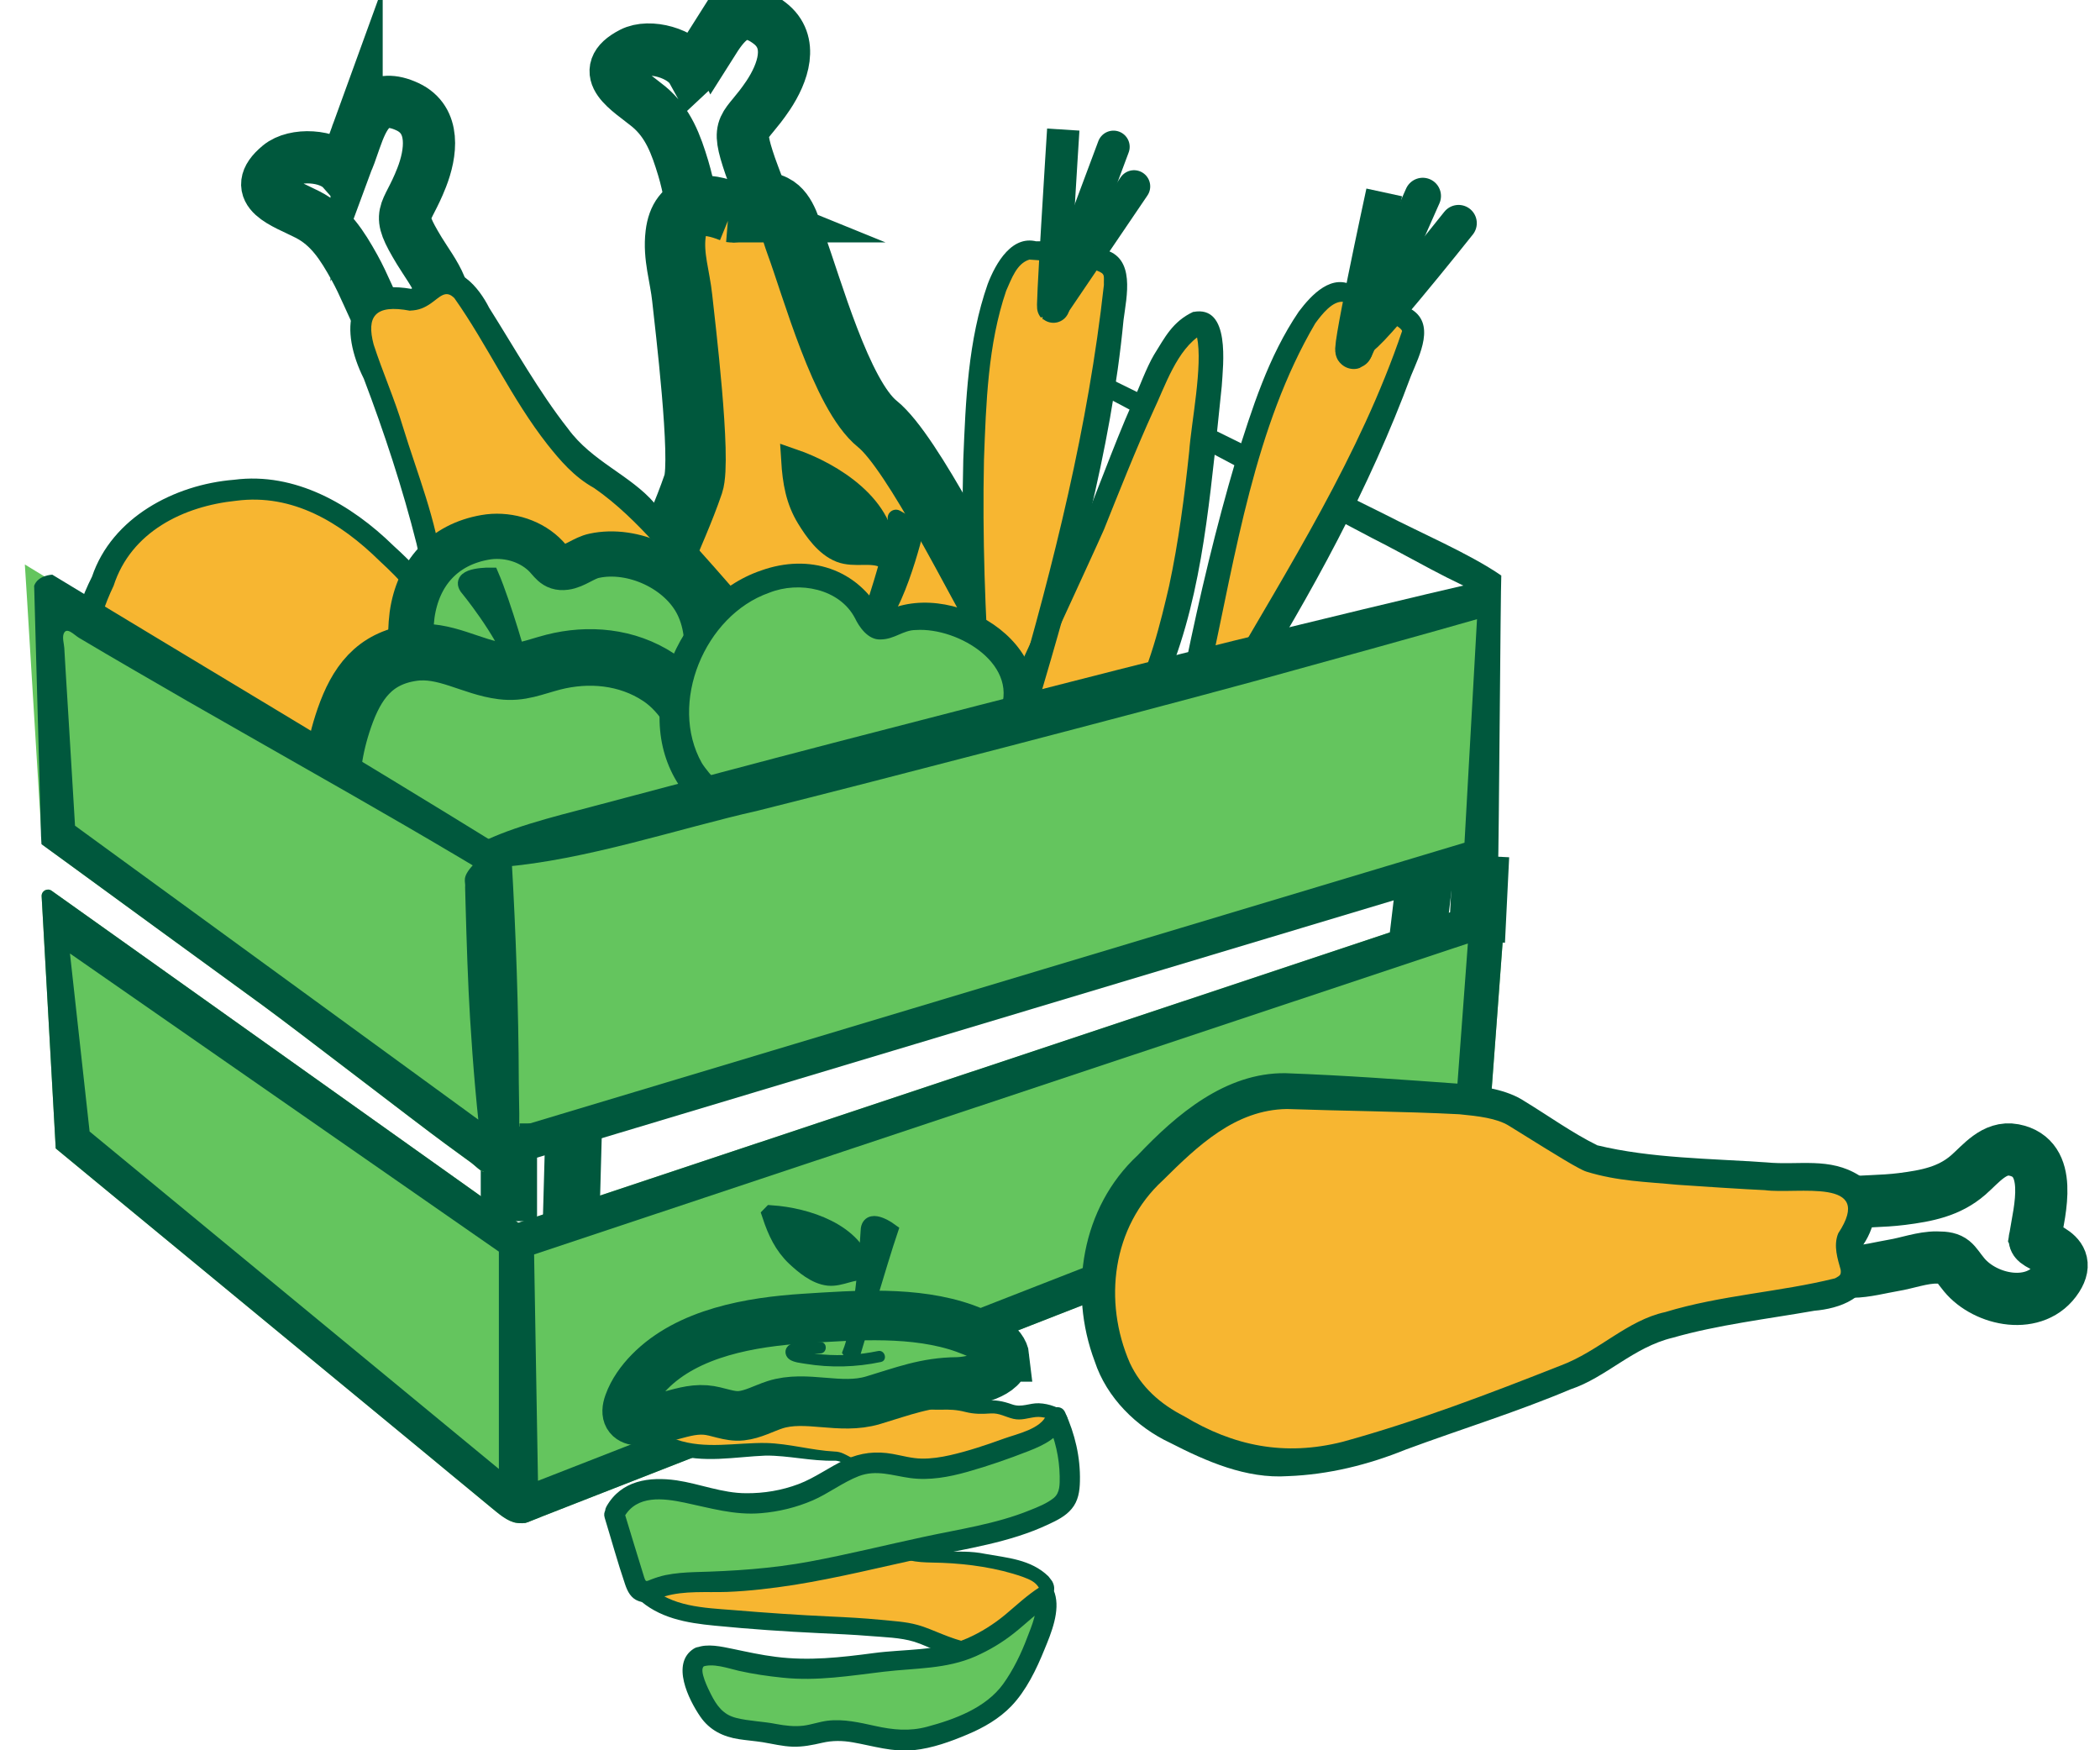 <svg width="72" height="60" viewBox="0 0 72 60" fill="none" xmlns="http://www.w3.org/2000/svg">
<path d="M24.469 1.362C24.217 1.758 23.996 2.185 23.739 2.421C23.41 1.825 22.269 1.506 21.663 1.82C20.409 2.468 21.575 3.105 22.244 3.655C22.912 4.21 23.179 4.951 23.426 5.768C23.626 6.431 23.713 7.11 23.904 7.768C23.965 7.989 23.981 8.267 24.192 8.375C24.448 8.503 25.415 8.169 25.692 8.061C26.638 7.701 25.995 6.493 25.723 5.696C25.199 4.164 25.523 4.488 26.34 3.265C26.833 2.524 27.239 1.445 26.386 0.792C25.451 0.077 24.916 0.674 24.474 1.373L24.469 1.362Z" stroke="#00583D" stroke-width="1.79" stroke-miterlimit="10"/>
<path d="M25.076 7.275C24.192 6.915 23.302 6.879 23.164 8.03C23.071 8.791 23.313 9.48 23.39 10.215C23.482 11.079 24.053 15.762 23.77 16.59C23.446 17.541 23.025 18.446 22.65 19.376C22.182 20.533 22.907 24.024 22.999 25.247C23.092 26.471 23.164 27.571 23.76 28.656C24.366 29.756 25.548 30.614 26.566 31.35C28.678 32.892 30.935 32.84 33.16 31.684C34.086 31.206 34.79 30.368 35.149 29.37C35.453 28.538 35.782 27.412 35.869 26.527C36.018 24.99 35.165 22.79 34.378 21.5C33.566 20.158 31.3 15.51 30.082 14.534C28.848 13.541 27.83 9.824 27.286 8.354C27.131 7.943 26.993 7.244 26.546 7.023C26.001 6.745 25.62 7.367 25.065 7.275" fill="#F7B631"/>
<path d="M25.076 7.275C24.192 6.915 23.302 6.879 23.164 8.03C23.071 8.791 23.313 9.48 23.39 10.215C23.482 11.079 24.053 15.762 23.77 16.59C23.446 17.541 23.025 18.446 22.65 19.376C22.182 20.533 22.907 24.024 22.999 25.247C23.092 26.471 23.164 27.571 23.76 28.656C24.366 29.756 25.548 30.614 26.566 31.35C28.678 32.892 30.935 32.84 33.16 31.684C34.086 31.206 34.79 30.368 35.149 29.37C35.453 28.538 35.782 27.412 35.869 26.527C36.018 24.99 35.165 22.79 34.378 21.5C33.566 20.158 31.3 15.51 30.082 14.534C28.848 13.541 27.83 9.824 27.286 8.354C27.131 7.943 26.993 7.244 26.546 7.023C26.001 6.745 25.62 7.367 25.065 7.275H25.076Z" stroke="#00583D" stroke-width="2.07" stroke-miterlimit="10"/>
<path d="M35.411 11.68C38.094 13.002 44.91 16.348 47.495 17.639C48.662 18.245 50.394 18.986 51.468 19.726L51.093 20.461C49.87 20.024 48.251 19.047 47.074 18.461C44.545 17.135 37.781 13.536 35.17 12.153L35.411 11.685V11.68Z" fill="#00583D"/>
<path d="M23.667 23.484C23.667 22.857 23.667 20.821 22.932 20.667C22.192 20.512 21.616 20.553 20.928 20.44C20.439 20.358 19.987 20.117 19.581 19.839C18.62 19.176 17.69 18.225 16.41 18.492C15.176 18.749 13.239 20.271 14.159 22.497C14.159 22.497 14.868 24.034 15.408 24.312" fill="#64C55E"/>
<path d="M12.226 4.632C12.067 5.069 11.938 5.537 11.738 5.825C11.286 5.311 10.104 5.244 9.579 5.681C8.495 6.58 9.775 6.956 10.54 7.352C11.316 7.747 11.733 8.416 12.149 9.161C12.488 9.768 12.72 10.41 13.043 11.012C13.151 11.212 13.223 11.485 13.455 11.541C13.732 11.613 14.601 11.079 14.853 10.914C15.696 10.359 14.812 9.315 14.375 8.596C13.537 7.213 13.922 7.46 14.457 6.087C14.781 5.259 14.945 4.118 13.974 3.66C12.905 3.162 12.514 3.856 12.226 4.637V4.632Z" stroke="#00583D" stroke-width="1.79" stroke-miterlimit="10"/>
<path d="M14.087 10.277C13.146 10.112 12.273 10.267 12.38 11.423C12.452 12.189 12.838 12.806 13.069 13.511C13.341 14.333 14.904 18.79 14.806 19.659C14.693 20.656 14.477 21.633 14.308 22.62C14.097 23.849 15.557 27.108 15.906 28.28C16.256 29.453 16.559 30.517 17.376 31.447C18.204 32.393 19.545 32.974 20.697 33.478C23.092 34.532 25.286 33.997 27.209 32.388C28.01 31.72 28.519 30.753 28.658 29.699C28.776 28.82 28.858 27.648 28.75 26.769C28.565 25.237 27.26 23.273 26.216 22.178C25.132 21.042 21.925 16.986 20.527 16.292C19.108 15.587 17.32 12.174 16.472 10.853C16.235 10.482 15.947 9.835 15.464 9.706C14.873 9.552 14.632 10.241 14.071 10.267" fill="#F7B631"/>
<path d="M14.061 10.652C12.853 10.421 12.555 10.853 12.812 11.814C13.11 12.734 13.537 13.701 13.809 14.616C14.313 16.261 14.961 17.808 15.171 19.541C15.171 19.695 15.146 19.931 15.125 20.086C15.089 20.42 14.771 22.199 14.709 22.564C14.637 24.456 15.747 26.265 16.307 28.121C16.677 29.339 17.052 30.578 17.998 31.427C19.833 32.835 22.588 34.162 24.927 33.195C25.641 32.928 26.319 32.486 26.91 31.987C28.273 30.871 28.293 28.944 28.267 27.324C28.165 24.774 25.975 22.754 24.418 20.893C23.153 19.469 21.91 17.793 20.368 16.729C19.674 16.343 19.201 15.778 18.774 15.243C17.541 13.675 16.703 11.809 15.582 10.225C15.279 9.907 15.074 10.194 14.765 10.405C14.555 10.549 14.359 10.637 14.066 10.647M14.113 9.891C14.349 9.814 14.477 9.624 14.755 9.465C15.665 8.894 16.425 9.866 16.77 10.549C17.644 11.932 18.481 13.433 19.473 14.693C20.296 15.824 21.611 16.281 22.449 17.258C23.888 18.677 25.153 20.235 26.494 21.715C27.887 23.237 29.239 25.144 29.321 27.283C29.378 29.453 29.105 31.792 27.142 33.087C25.446 34.414 23.056 34.912 21.026 34.115C19.715 33.576 18.461 33.062 17.381 32.095C16.312 31.123 15.855 29.684 15.485 28.368C14.992 26.831 14.262 25.216 13.953 23.561C13.897 23.217 13.866 22.774 13.938 22.435C14.036 21.901 14.359 20.255 14.416 19.746C14.462 19.392 14.37 19.042 14.282 18.641C13.804 16.739 13.167 14.806 12.473 12.981C11.656 11.351 11.764 9.501 14.097 9.902" fill="#00583D"/>
<path d="M11.455 32.64C12.088 32.856 12.751 33.02 13.362 32.902C14.555 32.671 14.919 31.458 15.408 30.46C15.958 29.345 15.495 25.808 15.49 24.579C15.49 23.355 15.5 22.25 14.986 21.124C14.462 19.983 13.347 19.042 12.386 18.23C10.391 16.533 8.135 16.42 5.832 17.407C4.877 17.819 4.111 18.6 3.679 19.567C3.319 20.379 2.903 21.474 2.754 22.353C2.26 25.211 3.761 29.108 6.388 30.517C7.626 31.18 9.101 31.812 10.427 32.275C10.746 32.388 11.096 32.522 11.45 32.645" fill="#F7B631"/>
<path d="M11.62 32.152C13.809 32.979 14.2 31.972 15.002 30.249C15.356 29.262 15.228 28.147 15.213 27.041C14.992 25.222 15.367 23.114 14.709 21.386C14.37 20.569 13.717 19.875 13.018 19.232C11.671 17.906 10.027 16.914 8.099 17.166C6.29 17.351 4.491 18.23 3.895 20.081C2.661 22.646 2.939 25.659 4.496 28.008C6.053 30.476 9.076 31.093 11.62 32.146M11.286 33.118C8.546 32.11 5.252 31.211 3.679 28.527C2.009 25.936 1.767 22.512 3.155 19.767C3.838 17.741 5.982 16.61 8.027 16.446C10.119 16.174 12.046 17.294 13.491 18.708C14.22 19.371 14.956 20.117 15.377 21.099C16.148 23.032 15.773 24.98 16.05 26.99C16.091 28.152 16.271 29.463 15.824 30.645C14.883 32.989 13.902 34.007 11.291 33.123" fill="#00583D"/>
<path d="M42.371 23.587C42.371 23.587 46.143 17.407 47.279 14.482C48.415 11.557 48.908 11.3 47.952 10.781C46.996 10.261 46.256 10.097 46.256 10.097C46.256 10.097 45.3 9.259 43.805 12.786C42.314 16.312 41.065 22.887 41.065 22.887C41.065 22.887 39.138 27.921 39.678 27.746C40.217 27.571 42.366 23.592 42.366 23.592" fill="#F7B631"/>
<path d="M46.632 11.454C46.277 12.349 50.008 7.65 50.008 7.65" stroke="#00583D" stroke-width="1.25" stroke-linecap="round" stroke-linejoin="round"/>
<path d="M46.462 11.937C46.107 12.832 47.459 6.596 47.459 6.596" stroke="#00583D" stroke-width="1.25" stroke-miterlimit="10"/>
<path d="M46.462 11.937C46.411 12.071 48.78 6.719 48.78 6.719" stroke="#00583D" stroke-width="1.25" stroke-linecap="round" stroke-linejoin="round"/>
<path d="M35.17 24.101C35.17 24.101 37.452 16.436 37.837 12.991C38.223 9.547 38.675 9.13 37.504 8.848C36.332 8.565 35.499 8.596 35.499 8.596C35.499 8.596 34.24 7.974 33.644 12.158C33.047 16.348 33.577 23.715 33.577 23.715C33.577 23.715 32.939 29.632 33.469 29.293C33.998 28.954 35.165 24.096 35.165 24.096" fill="#F7B631"/>
<path d="M36.126 10.452L38.881 6.39" stroke="#00583D" stroke-width="1.11" stroke-linecap="round" stroke-linejoin="round"/>
<path d="M36.126 10.451C36.018 11.325 36.455 4.442 36.455 4.442" stroke="#00583D" stroke-width="1.11" stroke-miterlimit="10"/>
<path d="M36.126 10.452C36.111 10.585 38.177 5.033 38.177 5.033" stroke="#00583D" stroke-width="1.11" stroke-linecap="round" stroke-linejoin="round"/>
<path d="M41.06 11.079C41.06 11.079 41.769 10.781 41.43 13.48C41.096 16.184 40.88 20.805 39.164 24.188C37.442 27.571 34.99 26.018 34.99 26.018L34.98 23.607C34.98 23.607 37.709 17.747 37.853 17.202C37.997 16.657 39.734 12.683 39.734 12.683C39.734 12.683 40.433 11.274 41.06 11.074" fill="#F7B631"/>
<path d="M14.616 22.754C14.061 22.445 13.861 21.592 13.938 21.026C14.138 19.597 15.022 18.61 16.446 18.363C17.145 18.24 17.926 18.446 18.45 18.934C18.712 19.176 18.795 19.443 19.185 19.392C19.52 19.351 19.838 19.068 20.183 18.996C21.509 18.708 23.153 19.464 23.744 20.698C24.356 21.972 23.981 23.731 23.158 24.8" fill="#64C55E"/>
<path d="M14.529 23.962C13.974 23.654 14.051 21.654 14.128 21.083C14.328 19.654 15.212 18.667 16.636 18.42C17.335 18.297 18.116 18.502 18.641 18.991C18.903 19.232 18.985 19.5 19.376 19.448C19.71 19.407 20.028 19.124 20.373 19.052C21.699 18.765 23.343 19.52 23.934 20.754C24.546 22.029 24.171 23.787 23.349 24.857" stroke="#00583D" stroke-width="1.55" stroke-miterlimit="10"/>
<path d="M17.859 22.821C17.859 22.821 17.263 20.708 16.837 19.721C16.837 19.721 15.726 19.7 16.009 20.127C16.009 20.127 17.217 21.587 17.643 22.754L17.859 22.816V22.821Z" fill="#00583D"/>
<path d="M17.859 22.821C17.859 22.821 17.263 20.708 16.837 19.721C16.837 19.721 15.726 19.7 16.009 20.127C16.009 20.127 17.217 21.587 17.643 22.754L17.859 22.816V22.821Z" stroke="#00583D" stroke-width="0.53" stroke-miterlimit="10"/>
<path d="M41.934 23.335C44.175 19.453 46.632 15.598 48.071 11.351C48.071 11.331 48.045 11.279 47.927 11.197C47.377 10.827 46.652 10.58 46.041 10.344C45.681 10.323 45.336 10.755 45.095 11.084C43.018 14.616 42.366 18.991 41.497 22.965C40.988 24.481 40.315 26.013 40.058 27.586C40.048 27.427 39.801 27.237 39.611 27.278C39.487 27.309 39.565 27.288 39.513 27.293C40.433 26.178 41.184 24.671 41.934 23.335ZM42.808 23.839C41.975 25.247 41.24 26.795 40.109 28.023C39.996 28.1 39.904 28.183 39.729 28.208C39.529 28.26 39.241 28.075 39.189 27.926C39.087 27.694 39.117 27.535 39.143 27.329C39.441 25.864 40.212 23.916 40.644 22.805C41.132 20.43 41.687 18.086 42.376 15.757C42.926 14.014 43.481 12.225 44.529 10.683C44.951 10.123 45.681 9.315 46.472 9.84L46.323 9.768C47.053 9.948 47.67 10.194 48.333 10.57C49.253 11.063 48.662 12.189 48.379 12.878C46.955 16.734 44.961 20.358 42.803 23.833" fill="#00583D"/>
<path d="M34.774 23.993C36.136 19.32 37.313 14.6 37.848 9.768C37.837 9.449 37.915 9.393 37.601 9.274C36.897 9.053 35.992 8.94 35.293 8.899C34.856 9.033 34.682 9.557 34.497 9.968C33.87 11.809 33.808 13.814 33.736 15.762C33.679 18.399 33.777 21.057 33.952 23.695C33.834 25.473 33.525 27.293 33.705 29.072C33.71 29.098 33.7 29.046 33.669 29.026C33.669 29.021 33.572 28.933 33.499 28.928C33.428 28.918 33.371 28.913 33.304 28.944C33.227 28.99 33.263 28.964 33.253 28.969C33.998 27.422 34.327 25.674 34.774 24.003M35.561 24.214C35.083 25.946 34.743 27.787 33.906 29.411C33.828 29.504 33.751 29.612 33.608 29.674C33.453 29.766 33.171 29.674 33.093 29.555C32.944 29.37 32.934 29.201 32.903 29.005C32.8 27.334 33.063 25.16 33.201 23.756C33.037 21.088 32.96 18.425 33.027 15.752C33.109 13.737 33.186 11.675 33.864 9.737C34.132 9.038 34.712 7.974 35.643 8.308L35.483 8.272C36.306 8.256 37.041 8.334 37.848 8.555C38.948 8.822 38.624 10.169 38.521 10.971C38.089 15.49 36.84 19.88 35.561 24.214Z" fill="#00583D"/>
<path d="M40.916 10.693C42.196 10.452 41.934 12.508 41.888 13.243L41.646 15.582C41.302 18.723 40.891 22.003 39.272 24.8C38.362 26.46 36.378 27.37 34.656 26.203V26.018L34.646 23.612C34.646 23.54 34.646 23.53 34.677 23.463C35.17 22.399 36.409 19.716 36.856 18.677C37.539 17.104 38.141 15.351 38.83 13.803C39.035 13.341 39.313 12.585 39.565 12.164C39.934 11.577 40.197 11.022 40.916 10.688M41.204 11.459C40.351 11.968 39.95 13.233 39.534 14.107C38.968 15.346 38.336 16.939 37.848 18.158C37.622 18.672 36.995 20.029 36.753 20.559L35.283 23.751L35.314 23.607L35.324 26.013C35.324 26.013 35.165 25.725 35.17 25.736C38.429 27.17 39.544 22.399 40.084 20.086C40.407 18.579 40.608 17.037 40.772 15.485C40.844 14.477 41.245 12.534 41.04 11.552C40.973 11.305 40.957 11.526 41.204 11.454" fill="#00583D"/>
<path d="M18.075 52.186C17.973 52.222 17.844 52.222 17.721 52.206C17.402 52.165 17.083 51.877 16.837 51.677C16.626 51.507 16.42 51.332 16.215 51.163C15.711 50.746 15.213 50.335 14.709 49.919C13.367 48.808 12.021 47.703 10.674 46.593C9.281 45.446 7.894 44.3 6.501 43.153C5.411 42.254 4.321 41.359 3.232 40.459C2.79 40.094 2.353 39.734 1.911 39.369L1.428 30.727C1.417 30.542 1.623 30.429 1.772 30.537L18.291 42.289V51.466C18.291 51.615 18.312 51.78 18.291 51.929C18.271 52.068 18.188 52.145 18.075 52.186Z" fill="#64C55E"/>
<path d="M17.721 51.996C17.546 51.831 17.356 51.651 17.263 51.435C17.207 51.291 17.248 51.039 17.248 50.885C17.217 49.065 17.186 47.245 17.155 45.425C17.135 44.331 17.119 43.236 17.099 42.141L17.515 42.002L51.643 30.635C51.643 30.635 51 39.297 50.995 39.318C50.995 39.37 50.394 39.555 50.343 39.575C49.633 39.853 48.924 40.13 48.215 40.408C47.12 40.835 46.025 41.261 44.93 41.688C43.563 42.223 42.196 42.757 40.829 43.292C39.297 43.888 37.771 44.485 36.239 45.081L31.505 46.932C29.989 47.523 28.473 48.114 26.957 48.711C25.615 49.235 24.274 49.759 22.932 50.284C21.874 50.695 20.82 51.111 19.761 51.523C19.376 51.672 18.99 51.826 18.605 51.975C18.451 52.037 18.302 52.099 18.152 52.155C17.993 52.212 17.967 52.217 17.829 52.093C17.798 52.068 17.767 52.037 17.736 52.006" fill="#64C55E"/>
<path d="M17.721 51.996C17.546 51.831 17.356 51.651 17.263 51.435C17.207 51.291 17.248 51.039 17.248 50.885C17.217 49.065 17.186 47.245 17.155 45.425C17.135 44.331 17.119 43.236 17.099 42.141L17.515 42.002L51.643 30.635C51.643 30.635 51 39.297 50.995 39.318C50.995 39.37 50.394 39.555 50.343 39.575C49.633 39.853 48.924 40.13 48.215 40.408C47.12 40.835 46.025 41.261 44.93 41.693C43.563 42.228 42.196 42.763 40.829 43.297C39.297 43.894 37.771 44.49 36.239 45.086L31.5 46.937C29.984 47.528 28.468 48.119 26.952 48.716C25.61 49.24 24.269 49.764 22.927 50.289C21.868 50.7 20.815 51.117 19.756 51.528C19.37 51.677 18.985 51.831 18.6 51.98C18.445 52.042 18.296 52.104 18.147 52.16C17.988 52.217 17.962 52.222 17.823 52.093C17.793 52.068 17.762 52.037 17.731 52.006M18.312 42.999L18.445 50.762L49.87 38.49L50.327 32.342L18.307 43.004L18.312 42.999Z" fill="#00583D"/>
<path d="M18.075 52.186C17.973 52.222 17.844 52.222 17.721 52.206C17.402 52.165 17.083 51.877 16.837 51.677C16.631 51.507 16.42 51.332 16.215 51.163C15.711 50.752 15.213 50.335 14.709 49.919C13.362 48.808 12.021 47.703 10.674 46.593C9.281 45.446 7.894 44.3 6.501 43.153C5.411 42.254 4.321 41.359 3.232 40.459C2.79 40.094 2.353 39.734 1.911 39.369L1.428 30.727C1.417 30.542 1.623 30.429 1.772 30.537L18.291 42.289V51.466C18.291 51.615 18.312 51.78 18.291 51.929C18.271 52.068 18.188 52.145 18.075 52.186ZM3.072 38.788L17.104 50.356V42.906L2.399 32.686L3.072 38.788Z" fill="#00583D"/>
<path d="M69.776 42.413C69.925 41.498 70.428 39.688 69.046 39.421C68.373 39.292 67.92 39.899 67.483 40.279C66.826 40.85 66.055 40.994 65.207 41.102C64.523 41.189 63.839 41.169 63.156 41.246C62.93 41.272 62.652 41.241 62.513 41.431C62.344 41.662 62.518 42.67 62.58 42.963C62.781 43.95 64.081 43.518 64.908 43.379C65.386 43.302 65.911 43.102 66.404 43.107C67 43.107 66.969 43.246 67.34 43.698C68.069 44.587 69.801 44.953 70.531 43.811C71.174 42.809 69.575 42.747 69.781 42.423L69.776 42.413Z" stroke="#00583D" stroke-width="1.79" stroke-miterlimit="10"/>
<path d="M63.449 42.485C63.953 41.673 64.132 40.804 63.017 40.475C62.282 40.259 61.562 40.382 60.822 40.341C59.959 40.29 55.241 40.089 54.47 39.673C53.586 39.2 52.758 38.634 51.905 38.11C50.841 37.457 47.279 37.606 46.056 37.498C44.838 37.39 43.738 37.277 42.571 37.688C41.389 38.105 40.351 39.133 39.451 40.017C37.586 41.852 37.267 44.089 38.043 46.474C38.367 47.467 39.076 48.299 40.001 48.813C40.772 49.245 41.831 49.759 42.689 49.986C44.18 50.381 46.488 49.898 47.891 49.338C49.345 48.752 54.305 47.281 55.467 46.238C56.644 45.184 60.478 44.788 62.02 44.49C62.452 44.408 63.161 44.382 63.454 43.981C63.819 43.487 63.264 43.009 63.449 42.48" fill="#F7B631"/>
<path d="M63.022 42.284C64.307 40.341 61.609 40.948 60.514 40.799C59.892 40.773 58.15 40.66 57.507 40.614C56.438 40.511 55.467 40.495 54.398 40.166C54.326 40.146 54.187 40.074 54.12 40.038C53.652 39.796 52.218 38.886 51.746 38.598C51.324 38.331 50.671 38.259 50.034 38.197C48.173 38.1 46.03 38.084 44.123 38.017C42.35 38.043 41.06 39.282 39.868 40.464C38.13 42.058 37.817 44.608 38.737 46.721C39.123 47.549 39.785 48.135 40.603 48.551C42.294 49.569 44.041 49.929 46.035 49.425C48.564 48.731 51.077 47.77 53.503 46.813C54.824 46.32 55.785 45.261 57.096 44.978C58.998 44.397 61.043 44.289 62.914 43.822C63.079 43.729 63.13 43.714 63.109 43.529C63.012 43.174 62.847 42.706 63.027 42.274M63.88 42.68C63.906 42.654 63.88 42.68 63.891 42.721C63.901 42.942 63.994 43.081 64.04 43.385C64.23 44.5 63.022 44.865 62.21 44.932C60.596 45.215 58.895 45.415 57.353 45.857C55.996 46.181 55.071 47.22 53.848 47.626C51.987 48.412 50.07 48.998 48.194 49.693C46.914 50.212 45.552 50.551 44.159 50.602C42.725 50.7 41.353 50.093 40.12 49.461C38.963 48.921 37.94 47.908 37.534 46.67C36.624 44.253 37.082 41.39 39.009 39.601C40.335 38.202 42.016 36.768 44.067 36.789C46.154 36.866 48.009 37.005 50.142 37.159C50.846 37.246 51.663 37.349 52.27 37.75C53.113 38.264 53.894 38.83 54.763 39.261C56.603 39.709 58.664 39.714 60.565 39.847C61.665 39.956 62.729 39.652 63.752 40.3C64.579 40.84 64.343 42.007 63.875 42.68" fill="#00583D"/>
<path d="M23.087 28.558C24.803 27.185 23.94 23.972 22.274 22.872C21.18 22.147 19.854 22.044 18.661 22.348C17.988 22.523 17.541 22.738 16.898 22.656C15.85 22.528 14.935 21.87 13.83 22.029C12.514 22.219 11.908 23.073 11.496 24.25C9.98 28.635 12.93 30.337 13.881 30.486" fill="#64C55E"/>
<path d="M23.4 28.908C25.117 27.535 24.253 24.322 22.588 23.222C21.493 22.497 20.167 22.394 18.975 22.697C18.301 22.872 17.854 23.088 17.212 23.006C16.163 22.877 15.248 22.219 14.143 22.379C12.828 22.569 12.221 23.422 11.81 24.599C10.294 28.985 13.244 30.686 14.195 30.835" stroke="#00583D" stroke-width="1.94" stroke-miterlimit="10"/>
<path d="M16.713 29.36L17.14 39.441L50.779 29.34L51.278 20.425L16.713 29.36Z" fill="#64C55E"/>
<path d="M48.867 29.915L48.58 32.331" stroke="#00583D" stroke-width="1.93" stroke-miterlimit="10"/>
<path d="M17.448 38.511V41.863" stroke="#00583D" stroke-width="1.93" stroke-miterlimit="10"/>
<path d="M50.779 29.34L50.635 32.27" stroke="#00583D" stroke-width="1.93" stroke-miterlimit="10"/>
<path d="M17.803 37.051C17.803 34.676 17.7 31.92 17.561 29.545C17.515 29.35 17.659 29.036 17.248 29.062C12.129 25.9 6.979 23.073 1.823 19.942L0.852 19.351L0.924 20.487L1.423 28.666L1.438 28.944C1.438 28.944 1.654 29.103 1.664 29.108C2.024 29.37 2.384 29.633 2.738 29.895C3.643 30.558 4.553 31.216 5.457 31.879C6.645 32.743 7.832 33.612 9.019 34.475C10.222 35.354 14.328 38.526 15.279 39.22C15.577 39.436 15.876 39.657 16.174 39.873C16.276 39.95 16.456 40.141 16.585 40.171C16.867 40.238 17.731 39.519 17.762 39.292C17.854 38.567 17.798 37.786 17.798 37.056" fill="#64C55E"/>
<path d="M16.204 29.663C16.045 29.566 15.88 29.468 15.721 29.375C13.259 27.915 10.761 26.507 8.274 25.088C7.035 24.384 5.796 23.674 4.563 22.954C3.941 22.595 3.324 22.23 2.707 21.864C2.543 21.767 2.281 21.469 2.183 21.726C2.132 21.864 2.193 22.065 2.204 22.209C2.219 22.471 2.235 22.733 2.25 22.995L2.358 24.754L2.589 28.584L2.348 28.142L17.494 39.179L16.549 39.688C16.348 38.094 16.215 36.511 16.117 34.917C16.045 33.776 15.994 32.172 15.963 31.021L15.947 30.424C15.973 30.203 15.814 30.1 16.209 29.663M17.232 29.057C17.643 29.036 17.5 29.345 17.546 29.54C17.685 31.915 17.782 34.671 17.787 37.046C17.787 37.776 17.844 38.557 17.751 39.282C17.721 39.508 16.857 40.228 16.574 40.161C16.446 40.13 16.271 39.94 16.163 39.863C15.865 39.647 15.567 39.426 15.269 39.21C14.318 38.516 10.211 35.344 9.009 34.465C7.821 33.601 6.634 32.733 5.442 31.869C4.537 31.206 3.627 30.548 2.723 29.884C2.363 29.622 2.003 29.36 1.649 29.103C1.638 29.098 1.423 28.939 1.423 28.939L1.407 28.661L1.171 20.081C1.299 19.716 1.793 19.7 1.793 19.7C6.948 22.831 12.113 25.895 17.232 29.057Z" fill="#00583D"/>
<path d="M27.178 15.778C28.519 16.24 30.385 17.392 30.313 19.073C29.866 18.862 29.295 19.073 28.822 18.888C28.334 18.698 27.959 18.168 27.702 17.747C27.332 17.145 27.224 16.513 27.178 15.778Z" fill="#00583D"/>
<path d="M27.178 15.778C28.519 16.24 30.385 17.392 30.313 19.073C29.866 18.862 29.295 19.073 28.822 18.888C28.334 18.698 27.959 18.168 27.702 17.747C27.332 17.145 27.224 16.513 27.178 15.778V15.778Z" stroke="#00583D" stroke-width="0.79" stroke-miterlimit="10"/>
<path d="M30.719 17.757L31.392 18.132C31.392 18.132 30.627 21.402 29.696 21.648C29.696 21.648 30.801 18.492 30.719 17.757Z" fill="#00583D"/>
<path d="M30.719 17.757L31.392 18.132C31.392 18.132 30.627 21.402 29.696 21.648C29.696 21.648 30.801 18.492 30.719 17.757V17.757Z" stroke="#00583D" stroke-width="0.57" stroke-linejoin="round"/>
<path d="M19.674 38.495L19.581 41.878" stroke="#00583D" stroke-width="1.94" stroke-miterlimit="10"/>
<path d="M34.8 24.99C35.185 24.085 35.124 22.939 34.26 22.111C33.715 21.587 33.001 21.222 32.256 21.099C31.875 21.037 31.485 21.032 31.105 21.109C30.842 21.16 30.395 21.469 30.148 21.402C29.866 21.325 29.722 20.836 29.547 20.625C29.331 20.363 29.059 20.147 28.766 19.978C28.185 19.639 27.486 19.824 26.808 19.854C25.862 19.895 25.004 20.888 24.227 21.407C22.845 22.343 23.081 24.841 23.256 25.381L23.976 27.309L34.79 24.985L34.8 24.99Z" fill="#64C55E"/>
<path d="M34.229 24.502C35.057 22.821 32.867 21.5 31.403 21.597C30.96 21.597 30.678 21.916 30.19 21.921C29.748 21.942 29.444 21.463 29.316 21.196C28.792 20.183 27.404 19.906 26.366 20.322C24.155 21.099 22.912 24.111 24.063 26.157C24.114 26.244 24.227 26.389 24.31 26.491C24.392 26.599 24.49 26.651 24.407 26.61C24.315 26.61 24.479 26.599 24.644 26.558C24.808 26.522 25.009 26.497 25.148 26.471C26.422 26.265 27.64 25.828 28.92 25.52C30.262 25.268 31.5 25.129 32.801 24.841C33.304 24.723 33.87 24.62 34.291 24.394C34.27 24.409 34.24 24.461 34.229 24.497M35.237 24.923C35.16 25.103 34.99 25.258 34.841 25.345C33.664 25.926 32.338 26.049 31.079 26.301L29.172 26.625C27.902 26.923 26.633 27.36 25.312 27.561C24.86 27.597 24.587 27.761 24.109 27.658C23.703 27.525 23.585 27.298 23.456 27.16C21.488 24.61 23.21 20.533 26.098 19.556C27.738 18.97 29.408 19.489 30.246 21.062C30.267 21.073 30.215 21.042 30.19 21.042C32.518 19.705 36.542 22.085 35.237 24.918" fill="#00583D"/>
<path d="M17.191 29.715C17.412 32.979 17.602 36.182 17.736 39.416L16.97 38.871L50.61 28.769L50.188 29.303L50.687 20.389L51.432 21.001C48.6 21.813 45.773 22.589 42.957 23.366C38.742 24.512 30.231 26.728 25.996 27.787C23.277 28.399 20.095 29.488 17.201 29.72M16.245 29.01C17.381 28.388 18.887 28.023 20.347 27.638L24.731 26.476C29.11 25.309 37.935 23.042 42.33 21.957C45.27 21.242 48.204 20.523 51.134 19.849L51.473 19.726C51.447 20.224 51.391 29.144 51.36 29.792L50.959 29.91L17.32 40.012L16.585 40.233C16.415 36.501 16.312 32.722 16.24 29.01" fill="#00583D"/>
<path d="M35.592 54.761C35.324 54.957 35.149 55.209 34.908 55.419C34.651 55.646 34.348 55.836 34.06 56.031C33.597 56.34 33.083 56.473 32.585 56.679C31.834 56.982 31.027 57.008 30.226 57.07C28.535 57.203 26.849 57.234 25.199 56.9C24.839 56.828 24.454 56.792 24.078 56.91C23.58 57.07 23.729 57.291 23.888 57.707C24.197 58.525 24.839 58.684 25.584 59.152C26.371 59.645 27.512 59.491 28.37 59.393C29.742 59.239 30.986 59.985 32.323 59.347C33.268 58.89 34.096 58.956 34.672 58.041C34.959 57.579 35.221 57.08 35.458 56.586C35.638 56.201 35.946 55.532 35.92 55.096C35.91 54.895 35.833 54.72 35.597 54.767" fill="#64C55E"/>
<path d="M22.747 54.365C22.603 54.412 22.47 54.474 22.367 54.54C22.233 54.633 22.254 54.628 22.346 54.741C22.444 54.859 22.639 54.962 22.773 55.029C23.081 55.183 23.421 55.291 23.76 55.342C24.022 55.389 24.418 55.301 24.654 55.414C24.803 55.486 24.932 55.594 25.106 55.569C25.266 55.543 25.42 55.497 25.584 55.471C25.662 55.461 25.744 55.435 25.816 55.425C25.903 55.414 25.96 55.471 26.037 55.502C26.211 55.579 26.463 55.62 26.654 55.63C26.767 55.63 26.88 55.61 26.988 55.646C27.075 55.676 27.147 55.738 27.234 55.769C27.471 55.846 27.733 55.779 27.974 55.748C28.072 55.733 28.18 55.748 28.278 55.723C28.339 55.707 28.37 55.697 28.437 55.697C28.509 55.697 28.529 55.697 28.596 55.733C28.715 55.785 28.838 55.805 28.966 55.831C29.192 55.872 29.424 55.934 29.65 55.949C30.046 55.969 30.457 55.954 30.842 55.877C31.074 55.831 31.243 55.8 31.454 55.928C31.521 55.969 31.567 56.031 31.639 56.067C31.726 56.108 31.839 56.119 31.932 56.139C32.014 56.155 32.086 56.16 32.168 56.155C32.251 56.155 32.333 56.114 32.415 56.119C32.595 56.129 32.79 56.37 32.61 56.504C32.842 56.468 33.243 56.427 33.469 56.365C33.762 56.283 33.952 56.083 34.199 55.934C34.296 55.872 34.399 55.82 34.492 55.748C34.589 55.676 34.677 55.579 34.774 55.517C35.021 55.368 35.252 55.219 35.473 55.034C35.617 54.91 35.669 54.941 35.787 54.797L35.843 54.689C35.838 54.741 35.854 54.576 35.879 54.474C35.895 54.412 35.895 54.33 35.874 54.268C35.854 54.206 35.812 54.181 35.776 54.129C35.679 53.995 35.525 53.908 35.37 53.841C35.16 53.759 34.964 53.636 34.738 53.605C34.384 53.558 34.029 53.497 33.669 53.466C33.386 53.44 33.109 53.368 32.826 53.358C32.744 53.358 32.682 53.389 32.605 53.394C32.456 53.404 32.317 53.358 32.173 53.358C32.06 53.358 31.958 53.327 31.845 53.322C31.732 53.322 31.634 53.301 31.521 53.291C31.474 53.286 31.423 53.296 31.382 53.291C31.341 53.286 31.305 53.26 31.264 53.255C31.192 53.24 31.105 53.291 31.048 53.219L30.93 53.255C30.801 53.332 30.678 53.384 30.539 53.44C30.19 53.584 29.804 53.651 29.429 53.682C28.997 53.718 28.56 53.656 28.134 53.697C27.902 53.718 27.651 53.8 27.435 53.893C27.358 53.929 27.296 53.975 27.224 54.016C27.059 54.119 26.916 54.17 26.715 54.175C26.422 54.181 26.165 54.139 25.872 54.206C25.497 54.288 25.178 54.324 24.798 54.283C24.305 54.232 23.883 54.129 23.385 54.206C23.2 54.237 22.963 54.283 22.752 54.355" fill="#F7B631"/>
<path d="M36.09 48.572C36.09 48.572 36.105 48.572 36.116 48.572C36.033 48.587 35.92 48.453 35.859 48.412C35.761 48.346 35.633 48.351 35.514 48.346C35.262 48.335 35.036 48.495 34.779 48.464C34.635 48.443 34.528 48.356 34.404 48.289C34.276 48.222 34.183 48.217 34.044 48.217C33.772 48.222 33.535 48.402 33.273 48.268C33.145 48.207 32.996 48.063 32.837 48.073C32.723 48.078 32.615 48.14 32.502 48.15C32.374 48.16 32.271 48.099 32.138 48.119C32.019 48.14 31.901 48.15 31.773 48.145C31.68 48.145 31.557 48.119 31.505 48.042C31.48 48.001 31.485 47.975 31.444 47.944C31.387 47.903 31.269 47.908 31.207 47.893C31.053 47.852 30.883 47.867 30.719 47.867L30.436 47.842C30.256 47.898 30.076 47.955 29.881 48.011C28.745 48.351 27.594 47.821 26.52 48.166C26.139 48.289 25.759 48.5 25.363 48.541C24.932 48.587 24.551 48.376 24.13 48.346C23.657 48.309 23.23 48.464 22.783 48.577C22.367 48.68 21.858 48.793 21.606 48.659L21.668 48.772C21.668 48.885 21.735 48.911 21.822 48.978C21.961 49.091 22.095 49.24 22.254 49.322C22.372 49.379 22.5 49.389 22.614 49.441C22.732 49.497 22.86 49.528 22.968 49.605C23.138 49.723 23.256 49.749 23.467 49.744C23.575 49.744 23.672 49.713 23.775 49.708C23.857 49.708 23.919 49.677 23.996 49.672C24.181 49.656 24.299 49.785 24.464 49.826C24.639 49.867 24.839 49.898 25.009 49.816C25.158 49.744 25.338 49.646 25.502 49.646C25.61 49.646 25.713 49.703 25.816 49.708C25.934 49.708 26.047 49.641 26.165 49.641C26.263 49.641 26.366 49.656 26.463 49.641C26.597 49.615 26.684 49.62 26.823 49.641C26.993 49.662 27.183 49.698 27.327 49.79C27.656 49.996 28.067 49.929 28.447 49.929H28.745C28.807 49.929 28.915 49.908 28.971 49.929C29.043 49.965 29.059 50.057 29.12 50.104C29.157 50.129 29.244 50.165 29.295 50.17L29.362 50.191C29.547 50.114 29.747 50.135 29.948 50.135C30.092 50.135 30.241 50.124 30.38 50.17C30.447 50.191 30.508 50.222 30.575 50.242C30.678 50.279 30.791 50.279 30.894 50.315C30.997 50.35 31.094 50.386 31.207 50.402C31.32 50.417 31.382 50.397 31.49 50.381C31.598 50.366 31.706 50.381 31.814 50.381C32.05 50.381 32.251 50.289 32.472 50.232C32.651 50.186 32.826 50.135 33.001 50.083C33.207 50.021 33.422 50.027 33.623 49.96C34.127 49.8 34.63 49.646 35.103 49.41C35.355 49.286 35.658 49.24 35.874 49.045C35.951 48.973 36.038 48.875 36.069 48.777C36.08 48.736 36.08 48.608 36.131 48.587" fill="#F7B631"/>
<path d="M21.072 51.81C21.144 51.718 21.226 51.636 21.293 51.543C21.329 51.497 21.339 51.425 21.385 51.384C21.401 51.368 21.431 51.363 21.452 51.348C21.483 51.317 21.509 51.255 21.539 51.23C21.724 51.055 22.192 51.266 22.408 51.307C22.598 51.343 22.66 51.266 22.819 51.183C23.035 51.075 23.256 51.153 23.467 51.209C23.549 51.23 23.636 51.235 23.713 51.255C23.801 51.276 23.857 51.343 23.934 51.368C24.109 51.43 24.31 51.286 24.485 51.276C24.659 51.266 24.798 51.301 24.962 51.353C25.101 51.394 25.245 51.415 25.389 51.451C25.595 51.507 25.852 51.677 26.073 51.615C26.16 51.589 26.227 51.523 26.309 51.487C26.402 51.446 26.499 51.44 26.597 51.425C26.931 51.373 27.26 51.322 27.584 51.214C27.733 51.163 27.882 51.127 28.01 51.034C28.123 50.957 28.231 50.88 28.355 50.818C28.725 50.633 29.018 50.345 29.403 50.181C29.588 50.104 29.789 50.124 29.989 50.124C30.133 50.124 30.282 50.114 30.421 50.16C30.488 50.181 30.549 50.212 30.616 50.232C30.719 50.263 30.832 50.268 30.935 50.304C31.038 50.34 31.135 50.376 31.248 50.392C31.361 50.407 31.423 50.386 31.531 50.371C31.639 50.356 31.747 50.371 31.855 50.371C32.091 50.371 32.292 50.279 32.513 50.222C32.693 50.176 32.867 50.124 33.042 50.073C33.248 50.011 33.464 50.016 33.664 49.955C34.168 49.79 34.671 49.641 35.144 49.404C35.396 49.281 35.699 49.235 35.915 49.039C35.992 48.968 36.08 48.87 36.111 48.772C36.121 48.731 36.121 48.603 36.172 48.582C36.362 48.515 36.635 50.119 36.655 50.227C36.691 50.422 36.676 50.638 36.666 50.834C36.66 51.008 36.624 51.266 36.532 51.425C36.388 51.687 36.121 51.708 35.879 51.857C35.782 51.919 35.705 51.96 35.591 52.006C35.381 52.088 35.206 52.217 35 52.309C34.512 52.535 33.962 52.51 33.438 52.587C33.088 52.638 32.744 52.731 32.395 52.798C32.179 52.839 31.958 52.885 31.747 52.957C31.603 53.003 31.464 53.075 31.32 53.106C31.151 53.137 31.038 53.157 30.883 53.25C30.75 53.327 30.632 53.379 30.488 53.435C30.138 53.579 29.753 53.646 29.378 53.677C28.946 53.713 28.509 53.651 28.082 53.692C27.851 53.713 27.599 53.795 27.383 53.887C27.306 53.918 27.244 53.97 27.172 54.011C27.013 54.114 26.864 54.165 26.664 54.17C26.371 54.175 26.114 54.134 25.821 54.201C25.446 54.283 25.127 54.319 24.747 54.283C24.485 54.252 24.233 54.211 23.976 54.155C23.832 54.124 23.719 54.145 23.575 54.165C23.349 54.196 23.174 54.263 22.963 54.34C22.742 54.417 22.516 54.448 22.295 54.525C22.202 54.561 22.131 54.607 22.033 54.561C21.951 54.525 21.93 54.438 21.884 54.371C21.689 54.057 21.529 53.738 21.473 53.373C21.426 53.091 21.334 52.813 21.252 52.541C21.2 52.371 21.149 52.088 21.01 51.949" fill="#64C55E"/>
<path d="M34.435 46.515C34.497 47.096 33.304 47.369 32.816 47.374C31.732 47.384 30.961 47.693 29.933 48.001C28.797 48.34 27.645 47.811 26.571 48.155C26.191 48.279 25.816 48.489 25.42 48.531C24.988 48.577 24.608 48.366 24.186 48.335C23.714 48.299 23.287 48.453 22.84 48.566C22.172 48.731 21.267 48.916 21.56 48.104C21.704 47.703 21.966 47.338 22.269 47.029C23.59 45.682 25.749 45.317 27.579 45.199C29.342 45.086 31.382 44.932 33.078 45.538C33.417 45.662 34.096 45.929 34.312 46.212C34.394 46.32 34.435 46.423 34.445 46.515" fill="#64C55E"/>
<path d="M34.435 46.515C34.497 47.096 33.304 47.369 32.816 47.374C31.732 47.384 30.961 47.693 29.933 48.001C28.797 48.34 27.645 47.811 26.571 48.155C26.191 48.279 25.816 48.489 25.42 48.531C24.988 48.577 24.608 48.366 24.186 48.335C23.714 48.299 23.287 48.453 22.84 48.566C22.172 48.731 21.267 48.916 21.56 48.104C21.704 47.703 21.966 47.338 22.269 47.029C23.59 45.682 25.749 45.317 27.579 45.199C29.342 45.086 31.382 44.932 33.078 45.538C33.417 45.662 34.096 45.929 34.312 46.212C34.394 46.32 34.435 46.423 34.445 46.515H34.435Z" stroke="#00583D" stroke-width="1.7" stroke-miterlimit="10"/>
<path d="M29.234 46.495C29.234 46.495 30.21 43.174 30.549 42.176C30.549 42.176 29.835 41.647 29.753 42.125C29.753 42.125 29.583 45.194 29.136 46.346L29.239 46.5L29.234 46.495Z" fill="#00583D"/>
<path d="M29.234 46.495C29.234 46.495 30.21 43.174 30.549 42.176C30.549 42.176 29.835 41.647 29.753 42.125C29.753 42.125 29.583 45.194 29.136 46.346L29.239 46.5L29.234 46.495Z" stroke="#00583D" stroke-width="0.48" stroke-miterlimit="10"/>
<path d="M28.118 46.006C27.892 46.012 27.661 46.022 27.435 46.027C27.27 46.032 27.08 46.042 26.977 46.191C26.885 46.33 26.936 46.51 27.07 46.603C27.224 46.706 27.44 46.721 27.62 46.752C28.478 46.891 29.347 46.87 30.2 46.69C30.447 46.639 30.344 46.258 30.097 46.315C29.48 46.443 28.843 46.484 28.216 46.433C28.062 46.423 27.908 46.402 27.759 46.382C27.681 46.371 27.61 46.356 27.532 46.341C27.476 46.33 27.383 46.289 27.327 46.294C27.317 46.294 27.311 46.289 27.301 46.284C27.301 46.335 27.296 46.382 27.291 46.433C27.291 46.433 27.337 46.423 27.352 46.423C27.424 46.443 27.543 46.418 27.62 46.413C27.789 46.407 27.959 46.402 28.123 46.397C28.375 46.387 28.375 45.996 28.123 46.006" fill="#00583D"/>
<path d="M21.401 52.001C21.832 51.24 22.742 51.358 23.477 51.512C24.361 51.697 25.183 51.949 26.093 51.872C26.705 51.821 27.296 51.677 27.861 51.435C28.406 51.199 28.889 50.818 29.444 50.602C30.051 50.371 30.601 50.587 31.212 50.669C31.875 50.757 32.538 50.633 33.176 50.453C33.885 50.253 34.579 50.011 35.263 49.744C35.812 49.528 36.347 49.276 36.553 48.68C36.342 48.705 36.126 48.736 35.915 48.762C36.177 49.338 36.321 49.97 36.332 50.602C36.332 50.87 36.352 51.168 36.126 51.353C35.895 51.538 35.586 51.661 35.314 51.769C34.142 52.247 32.873 52.422 31.644 52.69C30.354 52.967 29.074 53.286 27.774 53.528C26.453 53.774 25.153 53.857 23.816 53.892C23.482 53.903 23.143 53.928 22.814 53.995C22.645 54.031 22.485 54.083 22.326 54.144C22.151 54.211 22.146 54.247 22.084 54.062C21.853 53.327 21.632 52.582 21.406 51.846C21.272 51.42 20.599 51.6 20.733 52.032C20.964 52.787 21.175 53.558 21.431 54.309C21.514 54.556 21.632 54.792 21.894 54.885C22.203 54.998 22.49 54.813 22.783 54.725C23.477 54.52 24.222 54.597 24.937 54.571C25.708 54.54 26.474 54.448 27.234 54.33C28.74 54.088 30.221 53.718 31.711 53.394C33.135 53.085 34.61 52.885 35.941 52.258C36.229 52.124 36.537 51.975 36.743 51.723C36.969 51.456 37.02 51.116 37.026 50.777C37.046 49.955 36.856 49.158 36.517 48.412C36.383 48.114 35.967 48.237 35.879 48.495C35.71 48.978 34.862 49.158 34.445 49.307C33.834 49.528 33.212 49.739 32.58 49.883C32.261 49.955 31.932 50.006 31.603 50.001C31.264 49.996 30.945 49.903 30.611 49.842C30.035 49.739 29.516 49.795 28.982 50.037C28.432 50.289 27.949 50.659 27.378 50.875C26.803 51.091 26.191 51.194 25.579 51.188C24.767 51.188 23.991 50.864 23.195 50.746C22.259 50.613 21.303 50.746 20.794 51.641C20.573 52.032 21.175 52.386 21.396 51.995" fill="#00583D"/>
<path d="M24.058 57.147C24.423 56.993 24.968 57.193 25.327 57.275C25.826 57.388 26.33 57.46 26.838 57.512C28.015 57.635 29.141 57.445 30.308 57.306C31.387 57.178 32.441 57.224 33.453 56.777C33.916 56.571 34.358 56.309 34.754 55.995C35.175 55.666 35.545 55.286 35.997 54.998L35.483 54.787C35.617 55.193 35.365 55.748 35.221 56.129C35.016 56.679 34.738 57.25 34.394 57.728C33.798 58.55 32.729 58.941 31.788 59.193C31.181 59.357 30.616 59.301 30.01 59.167C29.47 59.049 28.925 58.92 28.37 58.987C28.087 59.023 27.825 59.121 27.543 59.157C27.229 59.193 26.921 59.157 26.617 59.1C26.16 59.008 25.687 59.003 25.24 58.89C24.788 58.776 24.572 58.468 24.371 58.072C24.299 57.928 23.945 57.239 24.14 57.116C24.52 56.88 24.171 56.273 23.791 56.514C22.989 57.018 23.611 58.267 24.012 58.849C24.33 59.311 24.793 59.537 25.338 59.62C25.605 59.661 25.872 59.681 26.14 59.722C26.489 59.779 26.828 59.866 27.183 59.877C27.527 59.887 27.856 59.82 28.19 59.743C28.545 59.661 28.884 59.666 29.239 59.728C29.938 59.851 30.616 60.072 31.336 59.995C31.968 59.928 32.595 59.702 33.176 59.455C33.726 59.224 34.255 58.92 34.671 58.489C35.185 57.954 35.535 57.224 35.812 56.54C36.044 55.98 36.357 55.219 36.162 54.612C36.095 54.407 35.848 54.278 35.648 54.407C35.221 54.679 34.856 55.024 34.471 55.347C34.075 55.676 33.628 55.959 33.155 56.165C32.148 56.607 31.017 56.525 29.948 56.669C28.822 56.818 27.738 56.941 26.602 56.797C26.104 56.736 25.62 56.628 25.127 56.525C24.747 56.448 24.253 56.329 23.878 56.484C23.472 56.653 23.647 57.332 24.063 57.157" fill="#00583D"/>
<path d="M30.925 53.111C31.793 53.327 32.862 53.075 33.767 53.265C34.528 53.404 35.34 53.45 35.946 54.037C35.992 54.103 36.013 54.114 36.075 54.206C36.167 54.376 36.147 54.484 36.126 54.607C36.08 54.72 36.126 54.844 35.941 54.967L35.766 54.746C35.669 54.782 35.669 54.669 35.658 54.592C35.658 54.581 35.638 54.417 35.648 54.463L35.612 54.417C35.499 54.232 35.324 54.15 35.057 54.052C34.193 53.749 33.212 53.61 32.302 53.574C31.829 53.553 31.315 53.594 30.817 53.368L30.93 53.111H30.925Z" fill="#00583D"/>
<path d="M21.848 54.777C22.578 55.471 23.534 55.635 24.505 55.728C25.703 55.846 26.9 55.928 28.103 55.985C28.678 56.011 29.254 56.036 29.825 56.083C30.318 56.124 30.868 56.134 31.341 56.278C31.886 56.448 32.441 56.813 33.016 56.843C33.392 56.864 33.392 56.283 33.016 56.263C33.016 56.263 32.831 56.211 32.754 56.185C32.6 56.134 32.451 56.078 32.297 56.016C32.019 55.908 31.742 55.779 31.454 55.702C31.053 55.589 30.601 55.569 30.19 55.527C29.619 55.471 29.043 55.44 28.468 55.414C27.352 55.363 26.242 55.286 25.127 55.193C24.135 55.116 23.015 55.08 22.259 54.355C21.987 54.098 21.575 54.51 21.848 54.767" fill="#00583D"/>
<path d="M21.462 48.762C21.488 48.736 21.555 48.829 21.616 48.865C21.668 48.906 21.832 49.055 21.879 49.075C22.105 49.137 22.459 49.101 22.686 49.199L23.189 49.348C24.186 49.692 25.22 49.451 26.263 49.466C27.065 49.487 27.825 49.718 28.612 49.759C28.72 49.759 28.833 49.79 28.92 49.831C29.105 49.913 29.228 50.011 29.367 50.027L29.336 50.289C29.028 50.263 28.874 50.068 28.607 50.073C27.815 50.093 27.034 49.893 26.253 49.898C25.214 49.939 24.099 50.176 23.071 49.831C22.932 49.795 22.47 49.651 22.341 49.631C22.089 49.61 21.807 49.646 21.581 49.471C21.375 49.261 21.221 49.075 21.2 48.762H21.462Z" fill="#00583D"/>
<path d="M30.765 48.083C31.053 48.083 31.274 48.099 31.531 48.217C31.757 48.32 32.004 48.33 32.251 48.325C32.549 48.315 32.806 48.325 33.099 48.402C33.407 48.479 33.659 48.474 33.972 48.453C34.26 48.433 34.476 48.577 34.748 48.639C35.016 48.7 35.242 48.608 35.504 48.577C35.643 48.562 35.766 48.582 35.9 48.618C35.972 48.639 36.039 48.669 36.105 48.695C36.126 48.7 36.141 48.721 36.162 48.731C36.162 48.731 36.193 48.639 36.126 48.705C35.915 48.916 36.244 49.245 36.455 49.034C36.799 48.685 36.522 48.346 36.147 48.212C35.982 48.15 35.792 48.109 35.617 48.104C35.293 48.094 35.031 48.258 34.707 48.145C34.373 48.027 34.127 47.981 33.772 48.011C33.397 48.047 33.063 47.878 32.693 47.852C32.358 47.826 31.994 47.934 31.68 47.78C31.387 47.636 31.089 47.615 30.76 47.621C30.462 47.621 30.462 48.089 30.76 48.089" fill="#00583D"/>
<path d="M26.458 41.642C27.615 41.724 29.321 42.238 29.619 43.58C29.223 43.508 28.817 43.791 28.406 43.749C27.98 43.703 27.579 43.364 27.28 43.086C26.864 42.691 26.643 42.218 26.453 41.647" fill="#00583D"/>
<path d="M26.458 41.642C27.615 41.724 29.321 42.238 29.619 43.58C29.223 43.508 28.817 43.791 28.406 43.749C27.98 43.703 27.579 43.364 27.28 43.086C26.864 42.691 26.643 42.218 26.453 41.647L26.458 41.642Z" stroke="#00583D" stroke-width="0.65" stroke-miterlimit="10"/>
</svg>
